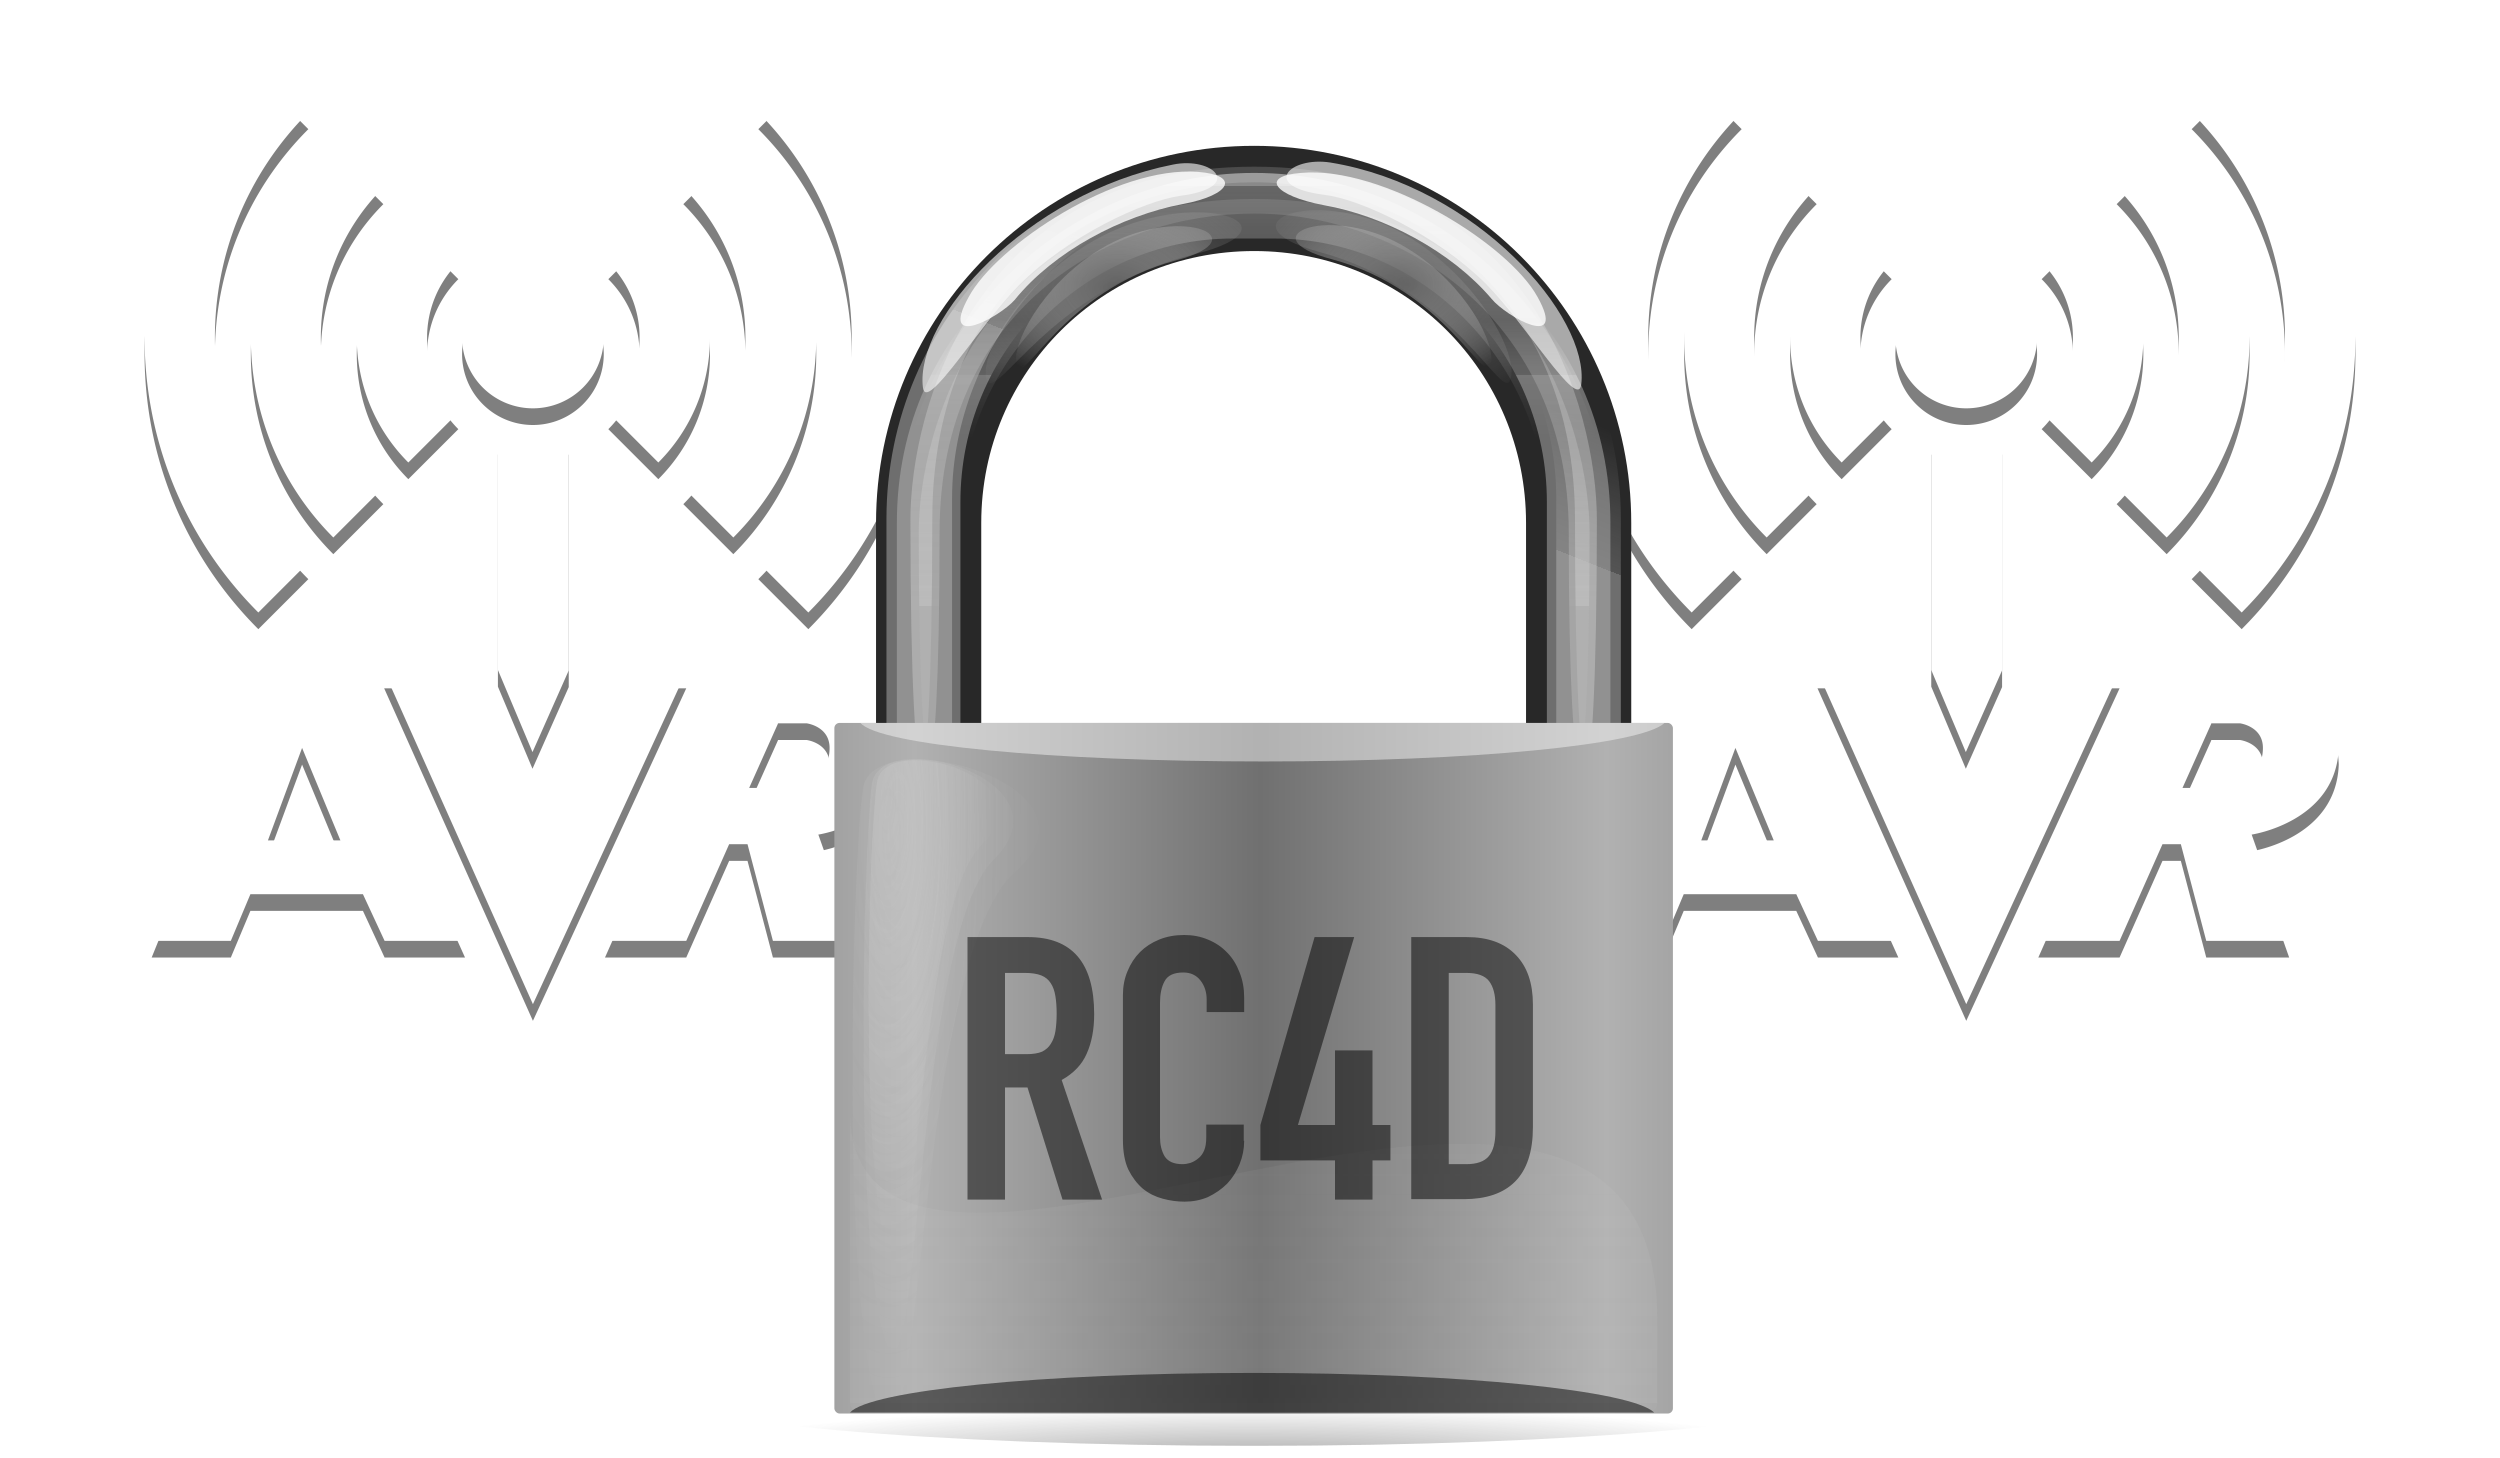 <svg height="350" viewBox="0 0 600 350" width="600" xmlns="http://www.w3.org/2000/svg" xmlns:xlink="http://www.w3.org/1999/xlink"><symbol id="a" fill-rule="evenodd"><g fill-rule="evenodd" transform="scale(2.5)" viewBox="0 0 128 128"><path d="m64.4 2c-20.1 0-36.3 16.2-36.3 36.2v40.3h10.1v-40.3c0-14.5 11.7-26.1 26.2-26.1s26.1 11.6 26.1 26.1v40.3h10.1v-40.3c0-20-16.2-36.2-36.2-36.2z" fill="#282828"/><path d="m64.4 4.6c-19 0-34.3 16.3-34.3 34.9v37.6c0 14.1 8.8 26 21.3 31-8.9-4.1-15.2-12.8-15.2-23.1v-47.4c0-14.3 11.6-26.7 26.1-26.7h4.1c14.5 0 26.1 12.4 26.1 26.7v47.4c0 10.3-6.2 19-15.2 23.1 12.5-5 21.3-16.9 21.3-31v-37.6c0-18.6-15.3-34.9-34.2-34.9z" fill="url(#v)" opacity=".7"/><path d="m64.4 2.9c-19.6 0-35.3 15.6-35.3 34.9v39.1c0 14.7 9.1 27.2 21.9 32.4-9.2-4.3-15.6-13.4-15.6-24.1v-49.4c0-14.8 12-29.1 26.9-29.1h4.1c15 0 27 14.3 27 29.1v49.4c0 10.7-6.5 19.8-15.7 24.1 12.8-5.2 21.9-17.7 21.9-32.4v-39.1c0-19.3-15.7-34.9-35.2-34.9z" fill="url(#u)" opacity=".5"/><path d="m49.5 12c-5.5 3.4-8.5 9.2-7.9 11.1.6 2.1 4.4-7.2 15.3-10.1 8.3-2.2 0-5.6-7.4-1z" fill="url(#t)" opacity=".8"/><path d="m79.2 11.9c5.5 3.4 8.5 9.2 7.9 11.1-.6 2.1-4.4-7.2-15.2-10.1-8.4-2.2 0-5.6 7.3-1z" fill="url(#s)" opacity=".8"/><path d="m64.4 6.3c-19 0-34.3 13-34.3 31.9v38.3c0 14.3 8.8 26.5 21.3 31.6-8.9-4.1-15.2-13-15.2-23.6v-48.3c0-14.5 11.6-26.2 26.1-26.2h4.1c14.5 0 26.1 11.7 26.1 26.2v48.3c0 10.6-6.2 19.5-15.2 23.6 12.5-5.1 21.3-17.3 21.3-31.6v-38.3c0-18.9-15.3-31.9-34.2-31.9z" fill="url(#r)" opacity=".5"/><path d="m64.4 4c-26.8 0-33 23.4-33 33.9 0 31.6 2.1 31.6 2.1 0 0-23.2 16.4-32.4 30.9-32.4 14.4 0 30.8 10.1 30.8 32.4 0 31.6 2.1 31.6 2.1 0 0-10.5-6.2-33.9-32.9-33.9z" fill="url(#q)" opacity=".8"/><path d="m64.4 7.1c-26.2 0-32.2 22.3-32.2 32 0 29 2 29 2 0 0-21.3 16.1-30.6 30.2-30.6s30.2 10.1 30.2 30.6c0 29 2 29 2 0 0-9.7-6.1-32-32.2-32z" fill="url(#p)" opacity=".6"/><g fill="#fff"><path d="m37 16.5c-2.9 5.2 3 1.9 4.4.3 3.8-4.7 10.3-8.1 16.1-9.2 4.8-.9 5.5-2.8 1.5-3.1-7.8-.6-19.3 7-22 12z" opacity=".8"/><path d="m32.6 25.2c.3 2.5 5.3-5.8 9.2-9.8 4.8-4.8 12-8.1 15.5-8.6 6.2-.8 3.2-3.8-.7-3-14.1 2.8-24.8 14.8-24 21.4z" opacity=".6"/><path d="m91.6 16.5c2.9 5.2-3 1.9-4.4.2-3.9-4.6-10.4-8-16.1-9-4.8-.9-6.2-2.8-2.2-3.1 7.8-.7 19.9 6.8 22.7 11.9z" opacity=".8"/><path d="m95.8 24.9c-.3 2.6-5.3-5.8-9.2-9.7-4.8-4.7-12-8.1-15.5-8.5-6.2-.8-3.3-3.7.6-3.1 14.1 2.3 24.9 14.8 24.1 21.3z" opacity=".6"/></g><path d="m49 11.1c-7.1 4.1-11 11-10.3 13.3.9 2.5 5.9-8.6 20-12 10.8-2.7 0-6.8-9.7-1.3z" fill="url(#o)" opacity=".4"/><path d="m79.5 10.9c6.6 4.2 10.3 11.2 9.5 13.5-.7 2.5-5.3-8.7-18.3-12.2-10.1-2.7 0-6.8 8.8-1.3z" fill="url(#n)" opacity=".4"/><path d="m120.7 124.8c0 2.2-25.2 4-56.3 4-31.2 0-56.4-1.8-56.4-4s25.2-4 56.4-4c31.1 0 56.3 1.8 56.3 4z" fill="url(#m)" opacity=".4"/><path d="m120.7 121.8c0 2.7-25.2 5-56.3 5-31.2 0-56.4-2.3-56.4-5 0-2.8 25.2-5.1 56.4-5.1 31.1 0 56.3 2.3 56.3 5.1z" fill="url(#l)" opacity=".4"/><path d="m120.7 122.8c0 2.2-25.2 4-56.3 4-31.2 0-56.4-1.8-56.4-4 0-2.3 25.2-4.1 56.4-4.1 31.1 0 56.3 1.8 56.3 4.1z" fill="url(#k)" opacity=".4"/><rect fill="url(#A)" height="66.3" rx=".5" width="80.5" x="24.1" y="57.4"/><rect fill="url(#z)" height="66.3" opacity="0" rx=".5" width="80.5" x="24.1" y="57.4"/><rect fill="url(#y)" height="66.3" opacity="0" rx=".5" width="80.5" x="24.1" y="57.4"/><rect fill="url(#x)" height="66.2" opacity="0" rx=".5" width="80.5" x="24.1" y="57.4"/><path d="m26.6 57.4c1.8 2.1 18.2 3.7 38.7 3.7 20.2 0 36.3-1.6 38.5-3.7-.1 0-.1 0-.1 0z" fill="#f4f4f4" opacity=".5"/><g transform="matrix(1.7 0 0 2 4.4 1.5)"><path d="m14 30.8c-.5 2.6-1 19.3.7 22.8 1.6 3.5 1.4-16.6 5.2-19.8 4-3.2-5.5-5.5-5.9-3z" fill="url(#h)" opacity=".4"/><path d="m13.7 30.9c-.5 3.1-1 22.6.8 26.8 1.9 4 1.6-19.5 6.1-23.2 4.5-3.8-6.4-6.5-6.9-3.6z" fill="url(#i)" opacity=".3"/><path d="m13.2 31.1c-.6 3.4-1.3 25.3 1 30 2.3 4.6 2-21.9 7.6-26 5.6-4.2-8-7.3-8.6-4z" fill="url(#j)" opacity=".2"/></g><g transform="matrix(-1.7 0 0 2 124.3 1.5)"><path d="m14 30.8c-.5 2.6-1 19.3.7 22.8 1.6 3.5 1.4-16.6 5.2-19.8 4-3.2-5.5-5.5-5.9-3z" fill="url(#h)" opacity=".4"/><path d="m13.7 30.9c-.5 3.1-1 22.6.8 26.8 1.9 4 1.6-19.5 6.1-23.2 4.5-3.8-6.4-6.5-6.9-3.6z" fill="url(#i)" opacity=".3"/><path d="m13.2 31.1c-.6 3.4-1.3 25.3 1 30 2.3 4.6 2-21.9 7.6-26 5.6-4.2-8-7.3-8.6-4z" fill="url(#j)" opacity=".2"/></g><path d="m103.1 114.7v7.9c0 .6-.4 1-1 1h-75.5c-.6 0-1-.4-1-1v-28c0 29.5 77.5-20.9 77.5 20.1z" fill="url(#w)" opacity=".2"/><path d="m25.6 123.6c1.9-2.1 18.2-3.8 38.7-3.8 20.2 0 36.3 1.7 38.5 3.8 0 0 0 0-.1 0z" opacity=".5"/></g></symbol><symbol id="b"><path clip-rule="evenodd" d="m194 15-12 12c14.3 14.3 22.4 33.7 22.4 54s-8 39.7-22.4 54l12 12c17.5-17.5 27.3-41.2 27.3-66s-9.8-48.5-27.3-66zm-18 18-12 12c9.6 9.6 14.9 22.5 14.9 36s-5.4 26.4-14.9 36l12 12c12.7-12.7 19.9-30 19.9-48s-7.2-35.3-19.9-48zm-18 18-12 12c4.8 4.8 7.5 11.2 7.5 18s-2.7 13.2-7.5 18l12 12c8-8 12.4-18.8 12.4-30s-4.5-22-12.4-30zm-21.5 54.1v55.8l-8.7 19.6-8.3-19.7v-55.7c2.7.9 5.5 1.5 8.5 1.5s5.8-.5 8.5-1.5zm37.3 56.1-28.6 64.6h19.5l10.3-23.2h4.4l6.1 23.2h19.9l-9-25.5s20.3-3 20.9-20.8c-.7-19.1-18.3-18.3-18.3-18.3h-25.3zm12.9 12.4h6.9s5.5.7 5.5 5.9-3.6 8.9-10.8 9.6c-3.5 0-7.2 0-8.5 0l6.9-15.4zm-94.5-12.4 35.7 79.8 36.8-79.8h-19.5l-17.3 39.1-16.4-39.1h-19.2zm-29.6 0-26.2 64.6h19l4.7-11.2h27l5.2 11.2h19.3l-29.1-64.6h-19.7zm9.9 18.3 9.2 22.2h-17.4zm72.4-98.5a17 17 0 0 1 -17 17 17 17 0 0 1 -17-17 17 17 0 0 1 17-17 17 17 0 0 1 17 17zm-82.9-66c-36.4 36.4-36.4 95.6 0 132l12-12c-29.9-29.9-29.9-78.1 0-108zm18 18c-26.4 26.4-26.4 69.6 0 96l12-12c-20-20-20-52 0-72zm18 18c-16.5 16.5-16.5 43.5 0 60l12-12c-10-10-10-26 0-36z" fill-rule="evenodd" height="256" stroke-linecap="round" stroke-linejoin="round" stroke-miterlimit="1.5" viewBox="0 0 256 256" width="256"/></symbol><filter id="c" color-interpolation-filters="sRGB" height="3" width="3" x="-1" y="-1"><feGaussianBlur stdDeviation="4.126"/></filter><linearGradient id="d"><stop offset="0" stop-color="#282828"/><stop offset="1" stop-color="#282828" stop-opacity="0"/></linearGradient><linearGradient id="e"><stop offset="0" stop-color="#686868"/><stop offset="1" stop-color="#fff" stop-opacity="0"/></linearGradient><linearGradient id="f"><stop offset="0" stop-color="#b3b3b3"/><stop offset="0" stop-color="#d9d9d9" stop-opacity=".5"/><stop offset="1" stop-color="#fff" stop-opacity="0"/></linearGradient><linearGradient id="g"><stop offset="0" stop-color="#868686"/><stop offset="0" stop-color="#a8a8a8"/><stop offset="0" stop-color="#cbcbcb"/><stop offset="1" stop-color="#fff"/></linearGradient><radialGradient id="h" cx="20.4" cy="22.5" gradientTransform="matrix(.4 0 0 1.4 6.4 -.1)" gradientUnits="userSpaceOnUse" r="15.2" xlink:href="#f"/><radialGradient id="i" cx="20.4" cy="22.5" gradientTransform="matrix(.5 0 0 1.7 5 -5.1)" gradientUnits="userSpaceOnUse" r="15.2" xlink:href="#f"/><radialGradient id="j" cx="20.4" cy="22.5" gradientTransform="matrix(.6 0 0 1.9 2.4 -9.4)" gradientUnits="userSpaceOnUse" r="15.2" xlink:href="#f"/><radialGradient id="k" cx="8" cy="232" gradientTransform="matrix(7.5 0 0 .5 4 -2)" gradientUnits="userSpaceOnUse" r="7.5" xlink:href="#d"/><radialGradient id="l" cx="8" cy="232" gradientTransform="matrix(7.5 0 0 .7 4 -34.2)" gradientUnits="userSpaceOnUse" r="7.5" xlink:href="#d"/><radialGradient id="m" cx="8" cy="232" gradientTransform="matrix(7.5 0 0 .5 4 0)" gradientUnits="userSpaceOnUse" r="7.5" xlink:href="#d"/><radialGradient id="n" cx="21.6" cy="9" gradientTransform="matrix(-2.8 0 0 2.1 139.5 -3.6)" gradientUnits="userSpaceOnUse" r="6.1" xlink:href="#e"/><radialGradient id="o" cx="21.6" cy="9" gradientTransform="matrix(3.1 0 0 2.1 -16 -3.1)" gradientUnits="userSpaceOnUse" r="6.1" xlink:href="#e"/><linearGradient id="p" gradientTransform="matrix(2.2 0 0 1.8 -.1 2.3)" gradientUnits="userSpaceOnUse" x1="33.2" x2="33.2" xlink:href="#f" y1="24.4" y2="-13.2"/><linearGradient id="q" gradientTransform="matrix(2.2 0 0 2 -1.5 -2.2)" gradientUnits="userSpaceOnUse" x1="33.2" x2="33.2" xlink:href="#f" y1="24.4" y2="-13.2"/><linearGradient id="r" gradientTransform="matrix(1.6 0 0 2.5 -.1 0)" gradientUnits="userSpaceOnUse" x1="38.8" x2="38.8" xlink:href="#f" y1="9.6" y2="7.6"/><radialGradient id="s" cx="21.6" cy="9" gradientTransform="matrix(-2.4 0 0 1.7 129.1 -.1)" gradientUnits="userSpaceOnUse" r="6.1" xlink:href="#e"/><radialGradient id="t" cx="21.6" cy="9" gradientTransform="matrix(2.4 0 0 1.7 -.4 0)" gradientUnits="userSpaceOnUse" r="6.1" xlink:href="#e"/><linearGradient id="u" gradientTransform="matrix(1.6 0 0 2.5 -.1 0)" gradientUnits="userSpaceOnUse" x1="38.4" x2="39.7" xlink:href="#f" y1="11.2" y2="6.1"/><linearGradient id="v" gradientTransform="matrix(1.6 0 0 2.4 -.1 2)" gradientUnits="userSpaceOnUse" x1="36" x2="36" xlink:href="#f" y1="1.6" y2="11.7"/><linearGradient id="w" gradientTransform="matrix(2.1 0 0 1.8 2.3 -1)" gradientUnits="userSpaceOnUse" spreadMethod="pad" x1="27" x2="27" xlink:href="#f" y1="68.7" y2="45"/><linearGradient id="x" gradientTransform="matrix(2.2 0 0 1.8 -.1 -1)" gradientUnits="userSpaceOnUse" spreadMethod="reflect" x1="17.7" x2="17.4" xlink:href="#g" y1="60.4" y2="62.8"/><linearGradient id="y" gradientTransform="matrix(2.2 0 0 1.8 -.1 -1)" gradientUnits="userSpaceOnUse" spreadMethod="reflect" x1="24.3" x2="24.6" xlink:href="#g" y1="44" y2="45.9"/><linearGradient id="z" gradientTransform="matrix(2.2 0 0 1.8 -.1 -1)" gradientUnits="userSpaceOnUse" spreadMethod="reflect" x1="29.1" x2="29.1" xlink:href="#g" y1="46.4" y2="47.3"/><linearGradient id="A" gradientTransform="matrix(2.2 0 0 1.8 -.1 4.4)" gradientUnits="userSpaceOnUse" spreadMethod="reflect" x1="29.6" x2="44.7" y1="52.6" y2="52.6"><stop offset="0" stop-color="#707070"/><stop offset="1" stop-color="#b1b1b1"/></linearGradient><use filter="url(#c)" opacity=".5" xlink:href="#b" y="4"/><use fill="#fff" xlink:href="#b"/><use filter="url(#c)" opacity=".5" x="344" xlink:href="#b" y="4"/><use fill="#fff" x="344" xlink:href="#b"/><use x="140" xlink:href="#a" y="30"/><path d="m338.7 224.9h13.3q7.7 0 11.8 4.3 4.1 4.2 4.1 11.9v29.4q0 8.8-4.3 13.1-4.2 4.2-12.3 4.2h-12.6zm9 54.5h4.2q3.8 0 5.4-1.9 1.6-1.9 1.6-6v-30.3q0-3.7-1.5-5.7-1.5-2-5.5-2h-4.2v46zm-27.3-.9h-17.9v-8.5l13-45.1h9.5l-13.5 45.1h8.9v-17.9h9v17.9h4.3v8.5h-4.3v9.4h-9zm-21.8-4.7q0 2.9-1.1 5.6-1.1 2.7-3 4.7-1.9 1.9-4.6 3.2-2.6 1.1-5.6 1.1-2.6 0-5.2-.7-2.7-.7-4.8-2.4-2.1-1.8-3.5-4.6-1.3-2.8-1.3-7.2v-34.7q0-3.1 1.1-5.7 1.1-2.7 3-4.6 1.9-1.9 4.6-3 2.7-1.1 6-1.1 3.1 0 5.7 1.1 2.7 1.1 4.6 3.1 1.9 1.9 3 4.8 1.1 2.7 1.1 6v3.5h-9v-3q0-2.7-1.5-4.6-1.5-1.9-4.1-1.9-3.4 0-4.5 2.1-1.1 2-1.1 5.2v32.2q0 2.7 1.1 4.6 1.2 1.9 4.3 1.9.9 0 1.9-.3 1.1-.4 1.9-1.1.9-.7 1.4-1.9.5-1.2.5-3.1v-3.1h9v3.9zm-57.4-20.8h5.1q2.4 0 3.8-.6 1.4-.7 2.1-1.9.8-1.2 1.1-3 .3-1.9.3-4.2 0-2.4-.3-4.2-.3-1.9-1.1-3.1-.8-1.3-2.3-1.9-1.5-.6-4-.6h-4.7v19.6zm-9-28.1h14.5q15.9 0 15.9 18.5 0 5.5-1.8 9.5-1.7 3.9-6 6.3l9.7 28.7h-9.5l-8.4-26.9h-5.4v26.9h-9v-62.9z" opacity=".5"/></svg>